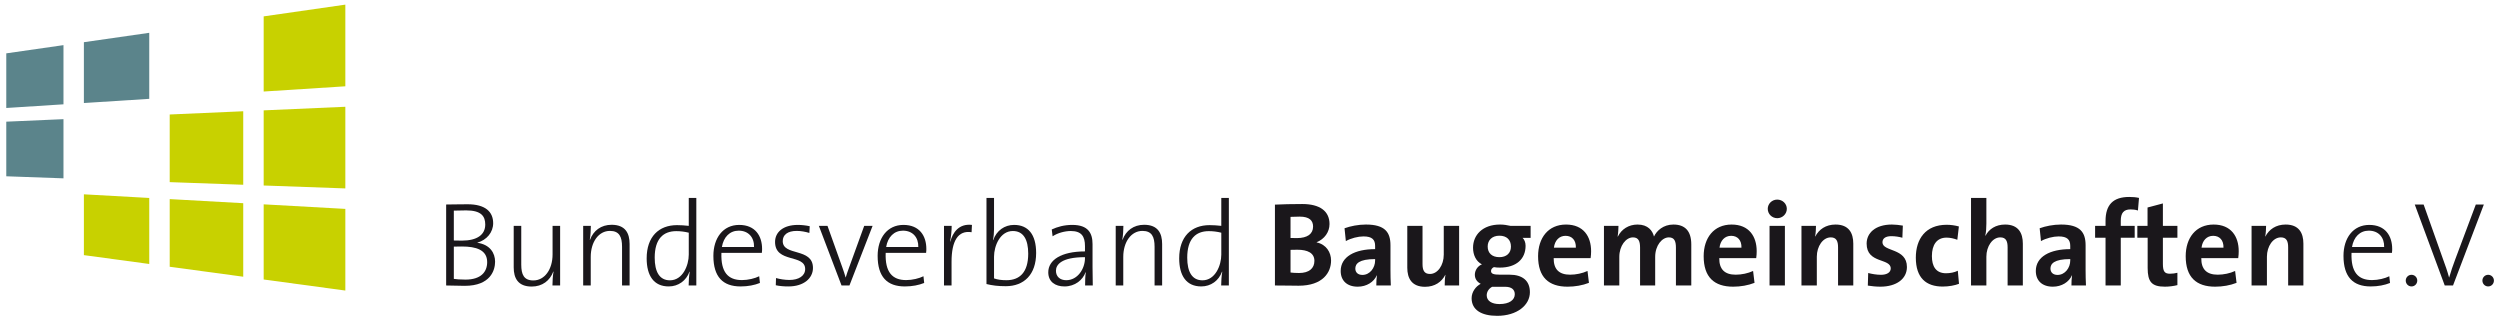 <?xml version="1.0" encoding="utf-8"?>
<!-- Generator: Adobe Illustrator 15.0.0, SVG Export Plug-In . SVG Version: 6.00 Build 0)  -->
<!DOCTYPE svg PUBLIC "-//W3C//DTD SVG 1.1//EN" "http://www.w3.org/Graphics/SVG/1.1/DTD/svg11.dtd">
<svg version="1.1" id="Ebene_1" xmlns="http://www.w3.org/2000/svg" xmlns:xlink="http://www.w3.org/1999/xlink" x="0px" y="0px"
	 width="5244.094px" height="683.469px" viewBox="0 0 5244.094 683.469" enable-background="new 0 0 5244.094 683.469"
	 xml:space="preserve">
<g>
	<path fill="#1A171B" d="M974.86,599.583c-10.321,0-26.172-0.508-39.004-0.747V428.985c10.824,0,24.657-0.508,45.04-0.508
		c36.988,0,53.594,15.598,53.594,39.766c0,18.868-13.334,35.225-33.209,40.753v0.254c26.672,3.779,37.24,21.646,37.24,39.753
		C1038.521,566.362,1029.207,599.583,974.86,599.583z M977.879,441.322c-8.806,0-18.12,0.241-25.917,0.495v62.652
		c5.535,0.254,10.315,0.254,17.111,0.254c31.7,0,48.812-12.338,48.812-33.717C1017.884,453.901,1009.833,441.322,977.879,441.322z
		 M969.073,517.06c-3.272,0-12.585,0-17.111,0.242v67.687c5.032,0.762,12.832,1.509,24.408,1.509
		c32.208,0,45.541-15.851,45.541-36.733C1021.91,524.1,998.509,517.06,969.073,517.06z"/>
	<path fill="#1A171B" d="M1158.841,598.836c0-8.56,0.754-21.151,2.262-28.949l-0.501-0.242
		c-7.042,19.122-23.147,31.448-45.293,31.448c-28.935,0-37.741-17.866-37.741-40.259v-87.063h15.849v81.267
		c0,20.885,5.535,33.221,25.417,33.221c23.65,0,40.261-23.152,40.261-54.601v-59.887h15.849v125.064H1158.841z"/>
	<path fill="#1A171B" d="M1304.829,598.836v-81.28c0-20.884-5.789-33.21-25.417-33.21c-23.648,0-40.259,23.143-40.259,54.589v59.901
		h-15.851V473.771h16.104c0,8.56-0.754,21.138-2.264,28.937l0.501,0.252c7.045-19.12,23.147-31.458,45.293-31.458
		c28.937,0,37.743,17.866,37.743,40.271v87.063H1304.829z"/>
	<path fill="#1A171B" d="M1444.53,598.836c0-8.065,0.755-20.886,2.263-28.684l-0.501-0.266c-6.796,18.88-23.401,30.952-43.53,30.952
		c-31.199,0-46.295-22.393-46.295-58.875c0-45.292,25.412-69.702,63.661-69.702c7.797,0,15.597,0.508,24.655,1.51V415.15h15.851
		v183.686H1444.53z M1444.782,488.113c-9.059-2.27-17.865-3.26-26.17-3.26c-27.427,0-45.289,16.345-45.289,55.603
		c0,29.696,10.062,47.551,31.954,47.551c26.926,0,39.504-31.447,39.504-53.853V488.113z"/>
	<path fill="#1A171B" d="M1598.07,530.388h-84.791c-1.509,40.513,13.834,57.124,43.022,57.124c13.086,0,27.175-3.525,36.233-8.064
		l1.51,14.1c-11.323,4.527-24.909,7.292-40.506,7.292c-37.242,0-57.117-20.123-57.117-64.161c0-37.242,20.128-64.909,54.093-64.909
		c33.969,0,48.063,23.395,48.063,50.313C1598.577,523.846,1598.577,526.862,1598.07,530.388z M1549.512,483.84
		c-18.621,0-31.707,13.326-35.231,34.211h67.439C1582.22,497.928,1569.889,483.84,1549.512,483.84z"/>
	<path fill="#1A171B" d="M1653.974,600.839c-9.561,0-19.122-0.75-26.672-2.511l0.507-15.102c8.052,2.27,18.367,4.019,28.18,4.019
		c19.376,0,32.962-8.545,32.962-22.887c0-31.954-63.16-11.83-63.16-56.87c0-20.377,16.859-35.72,47.81-35.72
		c7.799,0,16.859,1.001,24.911,2.751l-0.754,14.1c-8.306-2.51-17.613-4.273-26.419-4.273c-19.375,0-29.442,8.306-29.442,21.392
		c0,32.208,63.407,13.074,63.407,56.352C1705.304,583.479,1686.182,600.839,1653.974,600.839z"/>
	<path fill="#1A171B" d="M1781.838,598.836h-16.61l-47.556-125.064h18.12l31.199,87.314c2.77,7.545,4.78,13.848,6.796,20.885h0.247
		c2.017-6.544,4.279-13.581,6.797-20.123l31.954-88.076h17.612L1781.838,598.836z"/>
	<path fill="#1A171B" d="M1942.628,530.388h-84.791c-1.51,40.513,13.84,57.124,43.022,57.124c13.085,0,27.18-3.525,36.233-8.064
		l1.509,14.1c-11.322,4.527-24.909,7.292-40.506,7.292c-37.242,0-57.119-20.123-57.119-64.161c0-37.242,20.13-64.909,54.094-64.909
		c33.969,0,48.064,23.395,48.064,50.313C1943.135,523.846,1943.135,526.862,1942.628,530.388z M1894.07,483.84
		c-18.621,0-31.707,13.326-35.232,34.211h67.438C1926.777,497.928,1914.446,483.84,1894.07,483.84z"/>
	<path fill="#1A171B" d="M2038.036,487.111c-28.434-4.526-42.021,18.36-42.021,61.892v49.833h-15.851V473.771h16.103
		c0,8.813-1.007,21.633-3.271,32.714l0.501,0.241c4.787-18.613,17.866-38.243,45.293-34.958L2038.036,487.111z"/>
	<path fill="#1A171B" d="M2109.78,600.331c-16.61,0-27.935-1.495-40.513-4.515V415.15h15.849v65.671
		c0,6.784-0.753,16.345-2.263,22.646l0.501,0.242c7.05-20.124,23.907-31.941,43.784-31.941c29.442,0,46.302,19.869,46.302,58.873
		C2173.44,575.923,2148.022,600.331,2109.78,600.331z M2124.622,484.588c-26.921,0-39.506,31.458-39.506,53.852v45.547
		c7.804,2.765,16.104,3.767,26.171,3.767c27.427,0,45.542-16.345,45.542-55.603C2156.83,502.454,2146.768,484.588,2124.622,484.588z
		"/>
	<path fill="#1A171B" d="M2276.151,598.836c0-10.069,0.249-20.136,1.51-27.428l-0.508-0.266
		c-6.034,16.369-22.393,29.696-44.285,29.696c-19.374,0-33.969-9.803-33.969-29.696c0-25.4,26.672-43.772,77-43.772V516.3
		c0-20.39-7.298-31.712-29.691-31.712c-12.077,0-27.18,3.779-38.249,11.083l-1.763-14.342c11.83-5.542,26.172-9.561,43.031-9.561
		c33.214,0,42.521,17.104,42.521,40.247v48.068c0,12.82,0.254,27.428,0.508,38.752H2276.151z M2275.899,539.442
		c-50.074,0-60.897,16.103-60.897,28.441c0,12.324,8.559,19.869,21.645,19.869c23.648,0,39.252-23.648,39.252-46.549V539.442z"/>
	<path fill="#1A171B" d="M2421.881,598.836v-81.28c0-20.884-5.787-33.21-25.417-33.21c-23.648,0-40.259,23.143-40.259,54.589v59.901
		h-15.849V473.771h16.103c0,8.56-0.754,21.138-2.262,28.937l0.501,0.252c7.043-19.12,23.147-31.458,45.292-31.458
		c28.937,0,37.743,17.866,37.743,40.271v87.063H2421.881z"/>
	<path fill="#1A171B" d="M2561.582,598.836c0-8.065,0.754-20.886,2.264-28.684l-0.501-0.266
		c-6.79,18.88-23.401,30.952-43.531,30.952c-31.2,0-46.295-22.393-46.295-58.875c0-45.292,25.412-69.702,63.661-69.702
		c7.799,0,15.597,0.508,24.657,1.51V415.15h15.855v183.686H2561.582z M2561.836,488.113c-9.061-2.27-17.866-3.26-26.172-3.26
		c-27.421,0-45.287,16.345-45.287,55.603c0,29.696,10.062,47.551,31.954,47.551c26.925,0,39.505-31.447,39.505-53.853V488.113z"/>
	<path fill="#1A171B" d="M2723.917,599.329c-10.311,0-28.177-0.493-49.567-0.493V429.239c14.341-0.762,36.481-1.268,57.365-1.268
		c36.746,0,57.124,14.848,57.124,42.033c0,16.853-10.816,31.7-26.92,37.989v0.496c20.124,4.285,30.19,20.884,30.19,38.002
		C2792.11,571.143,2775.245,599.329,2723.917,599.329z M2726.187,454.396c-6.796,0-13.34,0.254-19.122,0.508v44.292
		c4.019,0.24,8.052,0.24,13.328,0.24c22.404,0,33.969-9.054,33.969-24.154C2754.362,462.701,2746.817,454.396,2726.187,454.396z
		 M2721.406,523.846c-2.523,0-10.816,0-14.342,0.254v47.549c4.019,0.508,10.309,1.016,17.866,1.016
		c21.379,0,32.208-10.069,32.208-25.424C2757.139,530.642,2742.797,523.846,2721.406,523.846z"/>
	<path fill="#1A171B" d="M2887.018,598.836c0-7.304,0.242-14.607,1.256-21.151l-0.254-0.24c-6.036,14.088-21.392,23.9-40.006,23.9
		c-22.646,0-35.732-12.832-35.732-32.955c0-29.95,29.697-45.8,72.213-45.8v-6.796c0-13.086-6.288-19.884-24.408-19.884
		c-11.324,0-26.413,3.779-36.988,9.827l-2.765-26.932c12.58-4.526,28.683-7.799,44.787-7.799c40.26,0,51.582,16.358,51.582,43.531
		v52.09c0,10.055,0.254,21.885,0.76,32.208H2887.018z M2884.494,543.474c-33.969,0-41.515,9.814-41.515,19.869
		c0,8.065,5.542,13.34,14.85,13.34c15.849,0,26.665-15.102,26.665-30.19V543.474z"/>
	<path fill="#1A171B" d="M3030.479,598.836c0-5.797,0.254-15.609,1.521-22.153l-0.254-0.254c-7.556,14.85-21.897,25.17-42.528,25.17
		c-28.176,0-37.242-18.12-37.242-40.018v-87.81h31.953v80.013c0,13.084,3.525,20.883,15.609,20.883
		c16.356,0,28.937-18.614,28.937-40.513v-60.383h32.208v125.064H3030.479z"/>
	<path fill="#1A171B" d="M3140.488,662.489c-33.209,0-53.585-12.58-53.585-36.988c0-13.086,8.8-24.904,19.12-30.19
		c-7.556-3.778-12.336-10.322-12.336-19.122c0-9.066,6.048-18.374,14.848-21.645c-12.324-6.29-18.614-19.63-18.614-34.973
		c0-26.424,19.869-48.564,56.616-48.564c8.293,0,14.837,1.255,21.887,2.765h42.274v25.158h-16.864
		c3.778,3.524,6.289,9.561,6.289,16.61c0,27.68-19.375,45.8-54.093,45.8c-4.286,0-9.066-0.254-12.338-1.014
		c-4.021,1.763-6.036,5.046-6.036,8.063c0,5.782,4.781,7.799,19.376,7.799h19.374c27.175,0,42.782,12.578,42.782,36.734
		C3209.188,640.097,3182.256,662.489,3140.488,662.489z M3157.607,601.599h-21.899c-1.762,0-4.272,0-5.782,0
		c-7.304,4.021-11.322,10.816-11.322,17.854c0,11.588,10.563,18.374,26.665,18.374c21.138,0,32.208-8.801,32.208-20.632
		C3177.476,608.131,3171.44,601.599,3157.607,601.599z M3145.268,494.415c-15.343,0-24.649,9.295-24.649,22.645
		c0,13.836,9.053,22.383,24.649,22.383c14.596,0,24.156-8.306,24.156-22.141C3169.424,502.96,3160.371,494.415,3145.268,494.415z"/>
	<path fill="#1A171B" d="M3336.545,541.458h-77.501c-0.24,23.406,11.324,34.73,34.478,34.73c12.325,0,25.665-2.776,36.48-7.799
		l3.019,24.903c-13.327,5.276-29.177,8.052-44.786,8.052c-39.753,0-61.892-19.869-61.892-63.907
		c0-38.242,21.137-66.431,58.621-66.431c36.492,0,52.595,24.903,52.595,55.855C3337.559,531.137,3337.305,536.182,3336.545,541.458z
		 M3283.96,494.655c-13.338,0-22.646,9.814-24.408,24.916h46.042C3306.101,503.976,3297.542,494.655,3283.96,494.655z"/>
	<path fill="#1A171B" d="M3515.485,598.836v-79.265c0-13.338-3.017-21.644-14.837-21.644c-14.1,0-28.681,16.61-28.681,41.007v59.901
		h-31.714v-79.265c0-12.337-2.51-21.644-14.848-21.644c-14.835,0-28.683,17.612-28.683,41.007v59.901h-32.208V473.771h30.446
		c0,5.794-0.496,15.102-1.764,22.393h0.508c7.544-15.343,22.647-25.157,41.261-25.157c22.151,0,31.459,13.086,34.478,25.157
		c5.782-12.324,19.628-25.157,40.766-25.157c24.155,0,37.483,13.339,37.483,41.769v86.061H3515.485z"/>
	<path fill="#1A171B" d="M3683.898,541.458h-77.499c-0.242,23.406,11.322,34.73,34.475,34.73c12.326,0,25.666-2.776,36.482-7.799
		l3.018,24.903c-13.328,5.276-29.179,8.052-44.786,8.052c-39.753,0-61.893-19.869-61.893-63.907
		c0-38.242,21.138-66.431,58.62-66.431c36.494,0,52.597,24.903,52.597,55.855C3684.911,531.137,3684.657,536.182,3683.898,541.458z
		 M3631.313,494.655c-13.338,0-22.646,9.814-24.408,24.916h46.041C3653.453,503.976,3644.894,494.655,3631.313,494.655z"/>
	<path fill="#1A171B" d="M3727.972,457.669c-11.07,0-19.871-8.813-19.871-19.63c0-10.563,8.801-19.364,19.871-19.364
		s20.136,8.548,20.136,19.364S3739.042,457.669,3727.972,457.669z M3711.869,598.836V473.771h32.205v125.064H3711.869z"/>
	<path fill="#1A171B" d="M3855.57,598.836v-80.024c0-13.074-3.524-20.884-15.355-20.884c-16.356,0-29.188,18.626-29.188,40.512
		v60.396h-32.208V473.771h30.444c0,5.794-0.494,15.597-1.762,22.139l0.254,0.254c7.557-14.835,22.14-25.157,42.529-25.157
		c28.175,0,37.24,18.12,37.24,40.007v87.822H3855.57z"/>
	<path fill="#1A171B" d="M3944.188,601.345c-9.065,0-18.118-1.014-26.172-2.27l0.762-26.411c7.798,2.003,17.358,3.765,26.92,3.765
		c12.326,0,20.377-5.021,20.377-13.326c0-22.141-50.567-9.561-50.567-52.089c0-21.887,17.866-40.007,53.091-40.007
		c7.291,0,15.343,1.001,22.887,2.257l-1.002,25.424c-7.05-2.016-15.343-3.283-23.152-3.283c-12.58,0-18.614,5.047-18.614,12.844
		c0,20.378,51.328,11.323,51.328,51.836C4000.044,584.734,3978.412,601.345,3944.188,601.345z"/>
	<path fill="#1A171B" d="M4075.071,601.093c-34.731,0-56.362-18.12-56.362-60.637c0-39.004,20.377-68.954,64.667-68.954
		c8.548,0,17.613,1.268,25.666,3.525l-3.272,27.933c-6.796-2.509-14.595-4.526-22.647-4.526c-20.389,0-30.698,15.102-30.698,38.752
		c0,21.377,8.306,35.984,29.685,35.984c8.56,0,17.866-1.762,24.664-5.286l2.51,27.427
		C4100.734,598.569,4088.398,601.093,4075.071,601.093z"/>
	<path fill="#1A171B" d="M4211.239,598.836v-80.024c0-13.074-3.525-20.884-15.355-20.884c-16.356,0-29.188,18.626-29.188,40.512
		v60.396h-32.208V415.15h32.208v53.599c0,7.533-0.496,18.108-2.258,25.399l0.494,0.267c7.304-14.102,21.646-23.408,41.021-23.408
		c28.176,0,37.241,18.12,37.241,40.007v87.822H4211.239z"/>
	<path fill="#1A171B" d="M4345.15,598.836c0-7.304,0.254-14.607,1.256-21.151l-0.252-0.24c-6.038,14.088-21.392,23.9-40.008,23.9
		c-22.646,0-35.732-12.832-35.732-32.955c0-29.95,29.697-45.8,72.213-45.8v-6.796c0-13.086-6.287-19.884-24.408-19.884
		c-11.324,0-26.413,3.779-36.988,9.827l-2.763-26.932c12.578-4.526,28.683-7.799,44.786-7.799c40.259,0,51.581,16.358,51.581,43.531
		v52.09c0,10.055,0.254,21.885,0.762,32.208H4345.15z M4342.627,543.474c-33.969,0-41.514,9.814-41.514,19.869
		c0,8.065,5.541,13.34,14.849,13.34c15.851,0,26.665-15.102,26.665-30.19V543.474z"/>
	<path fill="#1A171B" d="M4484.592,441.563c-5.033-1.762-10.816-2.27-15.597-2.27c-14.1,0-20.39,7.304-20.39,23.902v10.575h29.191
		v24.916h-29.191v100.148h-31.953V498.688h-21.885v-24.916h21.885v-10.068c0-33.97,15.597-50.568,49.82-50.568
		c6.795,0,13.846,0.496,20.389,2.016L4484.592,441.563z"/>
	<path fill="#1A171B" d="M4541.232,601.345c-27.681,0-36.229-10.066-36.229-39.256v-63.401h-21.643v-24.916h21.391v-38.498
		l32.206-8.557v47.055h30.446v24.916h-30.446v54.854c0,16.103,3.769,20.63,14.85,20.63c5.274,0,11.07-0.76,15.597-2.016v25.918
		C4559.353,600.089,4550.046,601.345,4541.232,601.345z"/>
	<path fill="#1A171B" d="M4695.002,541.458h-77.501c-0.24,23.406,11.324,34.73,34.479,34.73c12.324,0,25.664-2.776,36.48-7.799
		l3.017,24.903c-13.325,5.276-29.176,8.052-44.785,8.052c-39.754,0-61.893-19.869-61.893-63.907
		c0-38.242,21.138-66.431,58.621-66.431c36.492,0,52.596,24.903,52.596,55.855C4696.016,531.137,4695.764,536.182,4695.002,541.458z
		 M4642.418,494.655c-13.339,0-22.646,9.814-24.409,24.916h46.041C4664.558,503.976,4655.998,494.655,4642.418,494.655z"/>
	<path fill="#1A171B" d="M4799.725,598.836v-80.024c0-13.074-3.524-20.884-15.355-20.884c-16.356,0-29.188,18.626-29.188,40.512
		v60.396h-32.208V473.771h30.445c0,5.794-0.496,15.597-1.764,22.139l0.254,0.254c7.558-14.835,22.139-25.157,42.528-25.157
		c28.177,0,37.242,18.12,37.242,40.007v87.822H4799.725z"/>
	<path fill="#1A171B" d="M5017.45,530.388h-84.804c-1.509,40.513,13.846,57.124,43.037,57.124c13.073,0,27.173-3.525,36.227-8.064
		l1.509,14.1c-11.324,4.527-24.903,7.292-40.513,7.292c-37.242,0-57.111-20.123-57.111-64.161c0-37.242,20.123-64.909,54.092-64.909
		c33.972,0,48.059,23.395,48.059,50.313C5017.945,523.846,5017.945,526.862,5017.45,530.388z M4968.886,483.84
		c-18.626,0-31.7,13.326-35.226,34.211h67.434C5001.601,497.928,4989.263,483.84,4968.886,483.84z"/>
	<path fill="#1A171B" d="M5070.543,588.513c0,6.798-5.276,12.326-12.072,12.326c-6.798,0-12.084-5.528-12.084-12.326
		c0-6.542,5.286-12.084,12.084-12.084C5065.267,576.429,5070.543,581.971,5070.543,588.513z"/>
	<path fill="#1A171B" d="M5145.543,598.836h-17.37l-62.906-169.851h18.626l41.263,116.251c3.777,10.067,8.558,23.648,12.083,36.734
		h0.254c3.513-12.58,8.051-25.411,12.832-38.256l43.023-114.729h16.853L5145.543,598.836z"/>
	<path fill="#1A171B" d="M5231.338,588.513c0,6.798-5.276,12.326-12.072,12.326s-12.084-5.528-12.084-12.326
		c0-6.542,5.288-12.084,12.084-12.084S5231.338,581.971,5231.338,588.513z"/>
</g>
<g>
	<polygon fill="#5B848B" points="133.153,374.083 13.159,369.786 13.159,255.224 133.153,249.95 	"/>
	<polygon fill="#5B848B" points="133.153,218.828 13.159,226.5 13.159,111.909 133.153,94.671 	"/>
	<polygon fill="#C8D100" points="313.07,553.747 175.965,535.168 175.965,407.606 313.07,415.247 	"/>
	<polygon fill="#5B848B" points="313.07,207.324 175.965,216.095 175.965,88.514 313.07,68.819 	"/>
	<polygon fill="#C8D100" points="510.219,580.462 355.973,559.566 355.973,417.638 510.219,426.245 	"/>
	<polygon fill="#C8D100" points="510.219,387.567 355.973,382.05 355.973,240.159 510.219,233.375 	"/>
	<polygon fill="#C8D100" points="724.39,609.482 553.098,586.28 553.098,428.635 724.39,438.184 	"/>
	<polygon fill="#C8D100" points="724.39,395.232 553.098,389.1 553.098,231.491 724.39,223.965 	"/>
	<polygon fill="#C8D100" points="724.39,181.025 553.098,191.981 553.098,34.33 724.39,9.716 	"/>
</g>
</svg>
